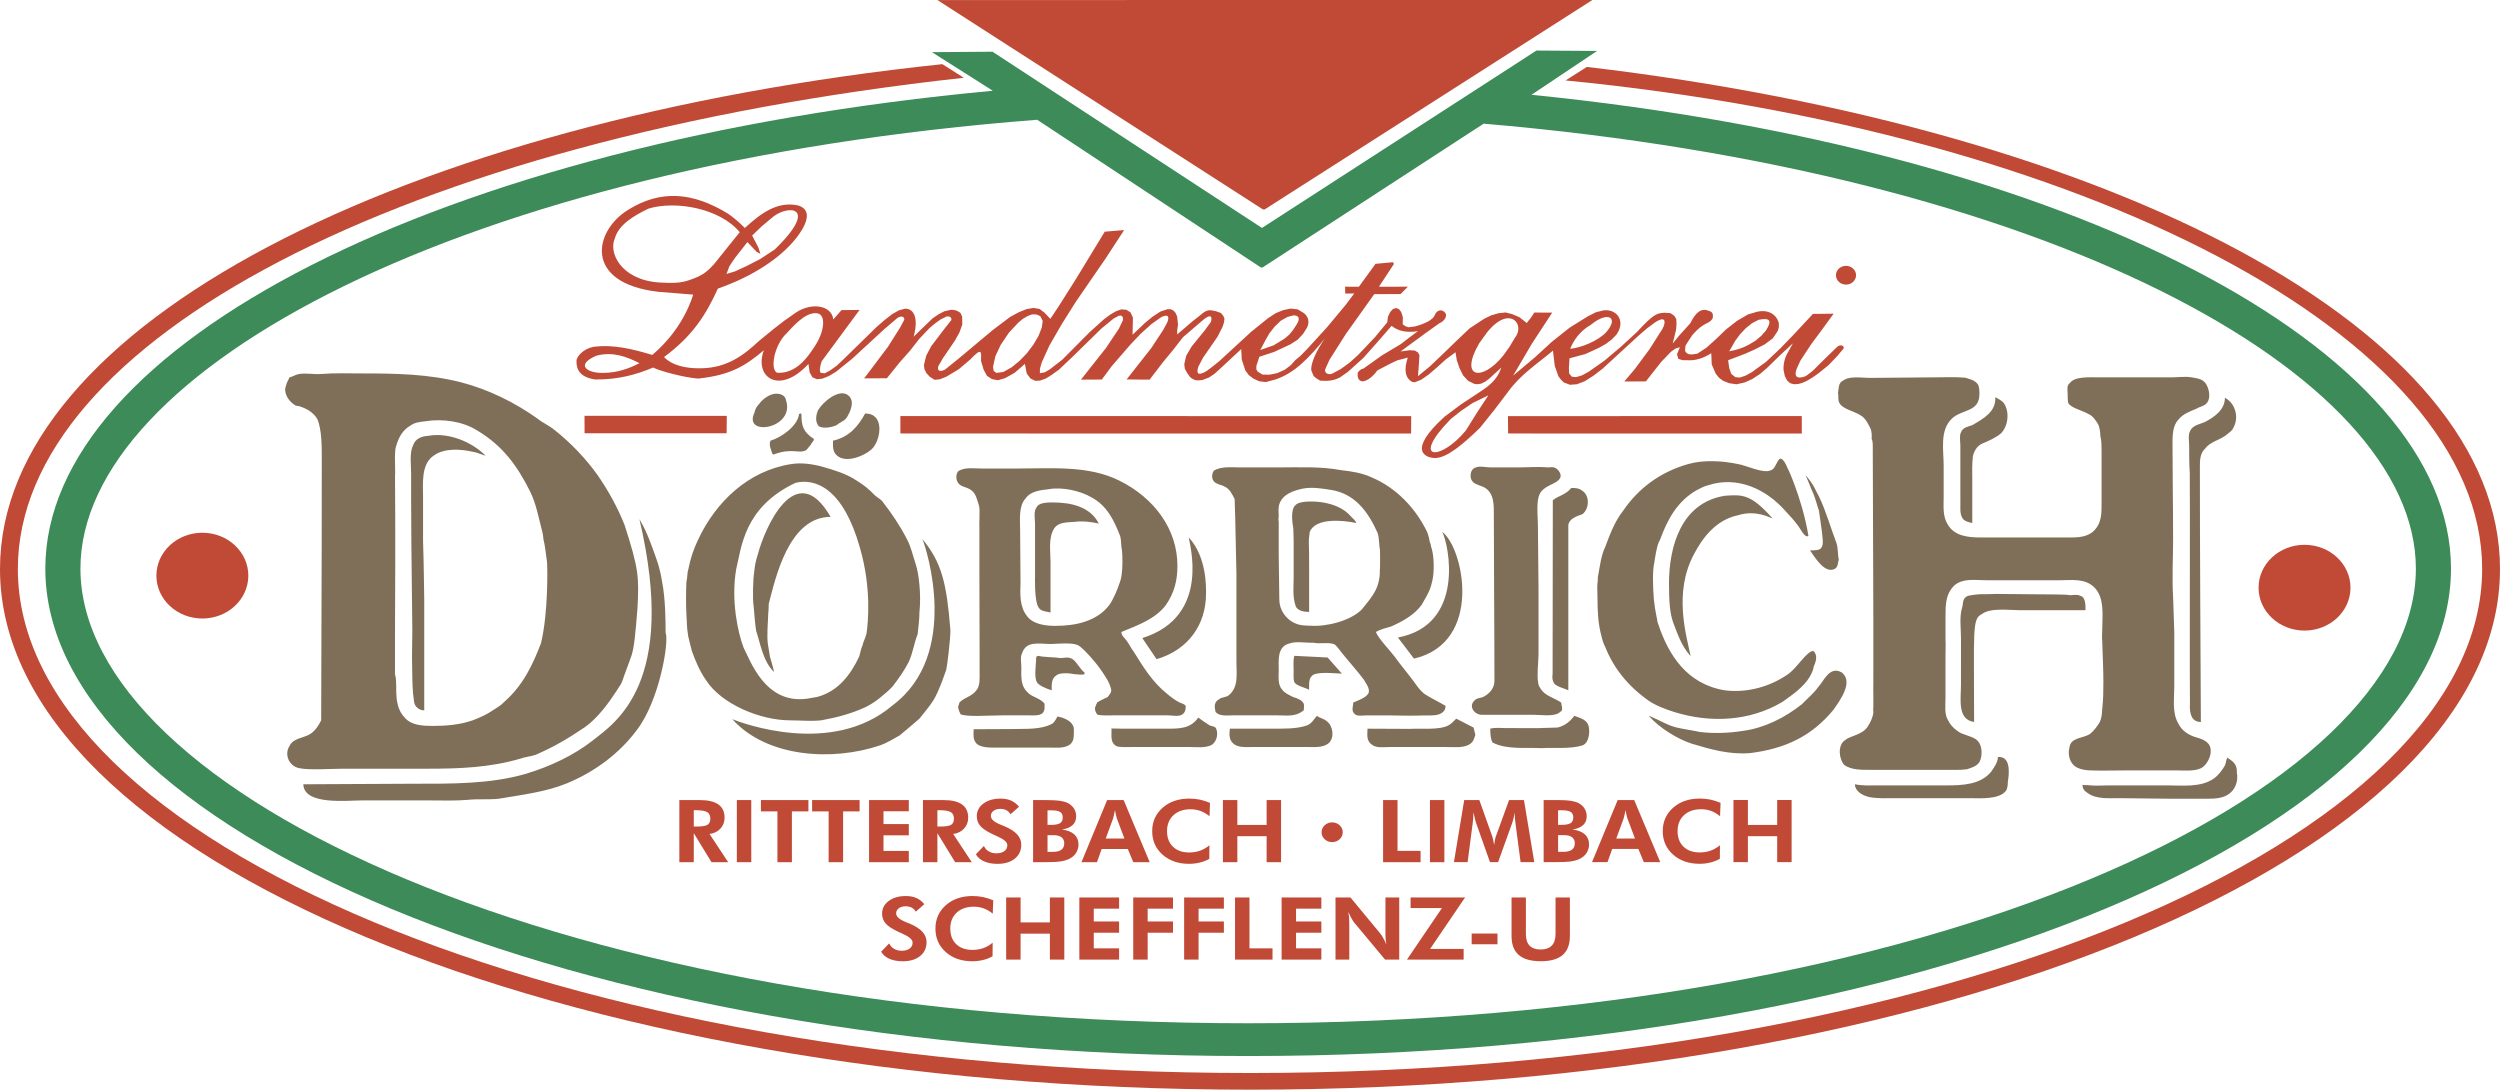 <?xml version="1.0" encoding="UTF-8"?>
<svg id="Ebene_1" data-name="Ebene 1" xmlns="http://www.w3.org/2000/svg" viewBox="0 0 3176.7 1384.62">
  <defs>
    <style>
      .cls-1 {
        fill: #3c8b59;
      }

      .cls-1, .cls-2, .cls-3 {
        fill-rule: evenodd;
      }

      .cls-2 {
        fill: #c14a37;
      }

      .cls-3 {
        fill: #806f58;
      }
    </style>
  </defs>
  <path class="cls-2" d="M2202.68,1095.5v-78.93h18.34v31.65h37.21v-31.65h18.34v78.93h-18.34v-32.99h-37.21v32.99h-18.34M2185.63,1037.11c-3.75-3.02-7.56-5.28-11.43-6.68-3.93-1.4-8.09-2.16-12.54-2.16-9.14,0-16.46,2.53-21.85,7.55-5.45,5.07-8.14,11.81-8.14,20.27s2.52,14.93,7.56,19.79,11.89,7.28,20.62,7.28c4.92,0,9.55-.75,13.83-2.26,4.22-1.51,8.2-3.83,11.84-6.9l-.12,17.31c-3.93,2.16-8.03,3.72-12.3,4.74s-8.79,1.56-13.48,1.56c-13.71,0-24.9-3.88-33.69-11.7s-13.12-17.74-13.12-29.81,4.39-21.89,13.18-29.7c8.79-7.76,20.1-11.7,33.98-11.7,4.63,0,9.14.49,13.48,1.35,4.34.92,8.61,2.32,12.83,4.15l-.64,16.93M2022.93,1095.52l32.64-78.93h20.98l33.1,78.93h-20.86l-6.97-16.77h-33.22l-5.98,16.77h-19.69M2077.54,1065.49l-9.61-25.5c-.29-.75-.64-2.05-1.05-3.88-.47-1.83-.88-4.04-1.35-6.74-.53,2.59-1,4.85-1.46,6.9s-.82,3.4-1.05,4.04l-9.26,25.18h23.79M1961.48,1095.52v-78.93h16.05c8.32,0,14.35.32,18.22.92,3.87.59,7.21,1.56,10.02,2.91,3.28,1.78,5.86,4.1,7.68,6.95,1.82,2.91,2.75,6.15,2.75,9.76,0,4.69-1.52,8.46-4.51,11.27-3.05,2.8-7.5,4.69-13.48,5.61,6.91.97,12.13,3.02,15.64,6.2,3.52,3.23,5.33,7.49,5.33,12.78,0,3.88-1.05,7.44-3.05,10.67-2.05,3.23-4.86,5.71-8.38,7.44-3.16,1.62-6.91,2.75-11.13,3.4-4.28.7-11.31,1.02-21.15,1.02h-14M1979.81,1048.13h4.1c5.51,0,9.43-.7,11.78-2.16,2.29-1.4,3.46-3.83,3.46-7.22s-1.11-5.66-3.34-7.06-6.03-2.1-11.54-2.1h-4.45v18.55M1979.82,1082.37h7.21c4.57,0,8.09-.92,10.49-2.75,2.34-1.83,3.57-4.58,3.57-8.14,0-3.34-1.23-5.88-3.57-7.66-2.34-1.73-5.8-2.64-10.25-2.64h-7.44v21.19M1847.47,1095.52l13.07-78.93h19.22l16.52,46.47c.35.97.7,2.43,1.11,4.26.41,1.89.82,4.04,1.17,6.42.29-2.43.64-4.58,1.05-6.52.35-1.94.76-3.34,1.11-4.26l16.82-46.36h18.92l13.12,78.93h-17.4l-6.27-47.6c-.47-3.5-.82-6.15-.94-7.98-.18-1.78-.23-3.45-.23-5.01v-1.83c0-.43.06-.81.12-1.13-.59,3.13-1.17,5.77-1.7,8.03-.53,2.26-1,3.94-1.41,5.07l-18.16,50.46h-10.31l-17.87-50.46c-.18-.43-.53-1.73-1.05-3.88-.53-2.1-1.23-5.18-2.17-9.27v2.32c0,3.67-.35,8.19-1.05,13.48l-.06.22-6.21,47.6h-17.4M1817,1095.55v-78.93h18.34v78.93h-18.34M1757.47,1095.55v-78.93h18.34v64.59h29.3v14.34h-47.63M1553.94,1095.55v-78.93h18.34v31.65h37.2v-31.65h18.34v78.93h-18.34v-32.99h-37.2v32.99h-18.34M1536.89,1037.16c-3.75-3.02-7.56-5.28-11.43-6.68-3.93-1.4-8.09-2.16-12.54-2.16-9.14,0-16.46,2.53-21.85,7.55-5.45,5.07-8.14,11.81-8.14,20.27s2.52,14.93,7.56,19.79,11.89,7.28,20.62,7.28c4.92,0,9.55-.75,13.83-2.26,4.22-1.51,8.2-3.83,11.84-6.9l-.12,17.31c-3.93,2.16-8.03,3.72-12.3,4.74s-8.79,1.56-13.48,1.56c-13.71,0-24.9-3.88-33.69-11.7s-13.12-17.74-13.12-29.81,4.39-21.89,13.18-29.7c8.79-7.76,20.1-11.7,33.98-11.7,4.63,0,9.14.49,13.48,1.35,4.34.92,8.61,2.32,12.83,4.15l-.64,16.93M1374.19,1095.57l32.63-78.93h20.98l33.1,78.93h-20.86l-6.97-16.77h-33.22l-5.98,16.77h-19.69M1428.79,1065.54l-9.61-25.5c-.29-.75-.64-2.05-1.05-3.88-.47-1.83-.88-4.04-1.35-6.74-.53,2.59-1,4.85-1.46,6.9-.47,2.05-.82,3.4-1.05,4.04l-9.26,25.18h23.79M1312.73,1095.57v-78.93h16.05c8.32,0,14.35.32,18.22.92,3.87.59,7.21,1.56,10.02,2.91,3.28,1.78,5.86,4.1,7.68,6.95,1.82,2.91,2.75,6.15,2.75,9.76,0,4.69-1.52,8.46-4.51,11.27-3.05,2.8-7.5,4.69-13.48,5.61,6.91.97,12.13,3.02,15.64,6.2,3.52,3.23,5.33,7.49,5.33,12.78,0,3.88-1.05,7.44-3.05,10.67-2.05,3.23-4.86,5.71-8.38,7.44-3.16,1.62-6.91,2.75-11.13,3.4-4.28.7-11.31,1.02-21.15,1.02h-14M1331.06,1048.18h4.1c5.51,0,9.43-.7,11.78-2.16,2.29-1.4,3.46-3.83,3.46-7.22s-1.11-5.66-3.34-7.06-6.03-2.1-11.54-2.1h-4.45v18.55M1331.07,1082.42h7.21c4.57,0,8.09-.92,10.49-2.75,2.34-1.83,3.57-4.58,3.57-8.14,0-3.34-1.23-5.88-3.57-7.66-2.34-1.73-5.8-2.64-10.25-2.64h-7.44v21.19M1240.03,1085.55l10.19-10.62c1.29,2.91,3.34,5.23,6.21,6.9,2.81,1.67,6.03,2.48,9.61,2.48,4.28,0,7.68-.92,10.19-2.8,2.46-1.83,3.75-4.37,3.75-7.55,0-3.72-4.16-7.44-12.48-11.16-2.7-1.19-4.86-2.16-6.39-2.91-7.5-3.56-12.71-7.06-15.59-10.51-2.93-3.45-4.34-7.55-4.34-12.29,0-6.47,2.75-11.81,8.38-16.01s12.89-6.31,21.85-6.31c5.16,0,9.67.86,13.42,2.53,3.75,1.67,7.09,4.26,10.02,7.82l-10.84,9.54c-1.29-2.26-3.05-3.99-5.16-5.12s-4.69-1.73-7.68-1.73c-3.63,0-6.56.86-8.79,2.53s-3.34,3.83-3.34,6.47c0,4.21,4.39,7.98,13.24,11.43,1.76.7,3.11,1.24,4.04,1.62,7.27,3.07,12.6,6.52,16.11,10.35,3.52,3.88,5.27,8.25,5.27,13.15,0,7.44-2.75,13.32-8.26,17.74s-12.83,6.58-22.09,6.58c-6.56,0-12.19-1.08-16.87-3.13-4.69-2.05-8.2-5.07-10.49-9M1191.13,1050.29h2.75c7.38,0,12.3-.7,14.71-2.21,2.34-1.51,3.57-4.1,3.57-7.82s-1.29-6.63-3.87-8.25-7.38-2.48-14.41-2.48h-2.75v20.76M1234.84,1095.58h-21.15l-22.56-36.88v36.88h-18.34v-78.93h26.25c10.43,0,18.22,1.89,23.44,5.61,5.16,3.72,7.79,9.33,7.79,16.77,0,5.45-1.82,10.08-5.33,13.91-3.57,3.88-8.14,6.09-13.77,6.74l23.67,35.9M1104.3,1095.58v-78.93h50.51v14.23h-32.17v16.23h32.17v14.34h-32.17v19.79h32.17v14.34h-50.51M1071.31,1030.99v64.59h-18.4v-64.59h-20.98v-14.34h60.35v14.34h-20.98M1006.26,1030.99v64.59h-18.4v-64.59h-20.98v-14.34h60.35v14.34h-20.98M936.29,1095.58v-78.93h18.34v78.93h-18.34M881.57,1050.29h2.75c7.38,0,12.3-.7,14.71-2.21,2.34-1.51,3.57-4.1,3.57-7.82s-1.29-6.63-3.87-8.25-7.38-2.48-14.41-2.48h-2.75v20.76M925.28,1095.58h-21.15l-22.56-36.88v36.88h-18.34v-78.93h26.25c10.43,0,18.22,1.89,23.44,5.61,5.16,3.72,7.79,9.33,7.79,16.77,0,5.45-1.82,10.08-5.33,13.91-3.57,3.88-8.14,6.09-13.77,6.74l23.67,35.9"/>
  <polyline class="cls-2" points="1604.75 266.11 1191.14 .06 2023.42 0 1606.95 266.14 1604.75 266.11"/>
  <path class="cls-2" d="M315.55,731.44c0,30.1-26.15,54.5-58.41,54.5s-58.41-24.4-58.41-54.5,26.15-54.5,58.41-54.5,58.41,24.4,58.41,54.5"/>
  <path class="cls-2" d="M2986.73,746.77c0,30.1-26.15,54.5-58.41,54.5s-58.41-24.4-58.41-54.5,26.15-54.5,58.41-54.5,58.41,24.4,58.41,54.5"/>
  <path class="cls-2" d="M2358.46,349.73c0,6.58-5.72,11.92-12.78,11.92s-12.78-5.34-12.78-11.92,5.72-11.92,12.78-11.92,12.78,5.34,12.78,11.92M1916.31,550.83l-.19-22.06,373.38-.11.02,22.23-373.21-.06M1144.13,550.83l-.06-22.17,649.16.13-.19,22.1-648.9-.06M923.14,348.06l3.7-9.78,6.78-10.14,16.07-20.54,11.76,12.38,4.78,2.54-2.49-7.83-7.96-15.41,12.43-11.98,11.6-9.65c18.98-18.09,63.73-17.7,4.53,39.42l-18.24,12-17.74,9.14-14.62,6.73-10.6,3.11M837.71,358.96c-49.66-3.48-64.44-38.74-56.5-55.84,4.8-17.6,23.99-28.97,42.95-38.09,34.58-10.35,90.6-.42,115.79,30.02l-13.04,16.18-19.79,24.68c-9.16,9.69-13.85,14.08-31.13,19.99-11.95,4.05-21.06,3.94-38.28,3.07M2197.2,446.35l3.46-5.75,4.09-7.31,6.31-8.5,7.17-7.67,8.03-6.43,8.43-4.37c14.75-2.88,17.33,1.06,8.96,14.08l-5.83,6.46-7.14,6.03c-10.48,6.88-19.75,11.11-33.48,13.46M1995.21,443.23c3.76-9.43,11.18-21.88,26.3-30.55,21.8-17.95,36.29-9.4,19.15,9.74-10.15,10.72-31.65,19.55-45.44,20.81M1601.38,444.78l7.15-13.44,4.68-8.1,6.75-8.5,7.6-7.25,8.44-4.78,7.5-1.93c8.15-.21,8.18,5.25,4.16,11.48l-4.5,6.96-4.95,6.07-6.25,5.23-13.78,8.38-16.8,5.87M1879.62,436.19l9.92-13.77c28.45-35.61,49.19-10.28,35.46,6.73l-6.8,11.37-8.12,11.34c-26.78,33.38-56.41,28.92-30.46-15.66M1265.96,473.83l-3.34-2.59-.79-4.93,2.89-13.48,6.86-14.64,10.39-15.41,12.1-12.92,5.8-4.82,6.22-3.59,5.31-1.96,5.71.09,4.79,2.13,3.03,6.05-1.1,8.33-4.15,10.59-6.36,10.96-8.56,11.34-9.41,9.68-9.82,8.04-10.66,5.97-8.93,1.16M987.98,473.74c-9.72-2.46-5.24-35.2,12.63-51.29,11.87-13.33,26.18-27.05,38.86-24.11,10.18,2.83,8.19,23.45-4.75,42.55-9.09,13.98-23.05,33.63-46.74,32.85M767.45,473.84c-21.49.65-36.89-10.05-9.69-21.88,21.08-5.54,38.92,1.41,54.74,9.5-12.99,6.78-27.59,12.04-45.04,12.38M742.81,550.51l-.09-22.15,180.81.07-.23,22.13-180.49-.06M1843.54,532.34l14.27-11.24,13.79-9.2,19.6-9.56-14.12,21.54-14.49,23.13c-31.91,39.02-71.52,39.05-19.06-14.66M1823.71,582.03c-11.83-.15-36.64-8.63,11.97-52.68l20.94-15.64,20.02-13.2c14.83-9.65,25.6-17.04,31.09-33.5l-15.36,14.09-5.35,4.01-4.88,2.38-4.85.74-3.94-.47-7.84-3.82-6.46-7.07-4.65-9.5-3.33-9.89-1.57-9.86-12.03,8.82-11.17,10.07-10.72,9.25-9.79,6.81-7.97,3.15-3.51-.47-3.04-2.1c-4.88-5.04-7.74-11.97-2.48-28.74l-13.3,3.48-8.42,3.96-16.92,8.86c-5.15,7.29-12.32,13.44-19.09,13.92-5.68-1.02-6.5-6.21-5.7-11.39,2.77-3.53,4.74-4.4,7.11-4.9l23.81-16.91,23.99-14.37,9.81-7.63,11.61-8.6c-15.21,2.29-25.15-.34-33.46-6.76l-17.78,20.45-17.95,20.2-19.66,17.71-10.24,7.21c-7.82,4.12-16.04,4.84-25.07,4.04l-4.83-2.89-3.46-2.93-2.94-7.02c-1.41-8.42,6.71-25.74,17.06-40.59-21.3,26.14-38.95,43.77-62.07,51.75l-12.81,3.48-8.33-.96-7.4-3.4-6.06-4.61-4.28-5.81-4.57-14.01-.63-13.13-27.27,25.38-6.7,6.04-7.12,4.8-8.41,3.14c-6.32.72-9.4,1.05-15.31-3.53l-3.85-5.39-2.97-5.38-.77-5.75,2.4-10.62,6.81-11.78,17.09-21.04,7.67-10.53c2.34-8.88-2.21-8.5-8.79-3.38l-26.72,22.88-12.6,16.19-13.03,15.77-16.87,22.03-29.23-.24,31.5-40.07,14.92-22.71,5.46-10.16c2.68-7.39.89-10.24-7.79-6.28l-12.47,8.81-13.85,12.48-13,13.72-23.8,27.48-12.47,16.84-26.5.15,31.95-40.47,16.27-24.33,5.03-10.58c.71-5.73-1.82-6.53-5.16-5.82l-6.66,3.58-15.62,12.86-36.25,35.48-17.44,16.52-8.91,6.41-7.56,4.8-7.52,2.75-6.16.31-6.09-2.97-4.72-6.23-2.41-12.34-12.95,11.27-11.99,6.77-9.28,2.72-7.44-1.35-6.51-4.2-4.25-7.86-3.31-11.12c.34-11.6,1.49-17.89-13.58-1.86l-14.73,12.47-15.99,9.58-7.97,3.15-6.6.71-6.08-3.79-4.31-4.58-2.54-4.96-.78-5.34,2.86-11.84,6.38-12.19,17.56-23.08,8.02-10.1c.71-3.94-2.64-5.23-5.99-4.62l-7.98,3.97-7.13,5.21-6.69,5.63-13,13.72-11.7,14.98-12.57,14.14-16.82,20.84-28.82.14,30.18-40.09,15.39-24.34,5.46-10.16c-.08-4.14-3.8-5.25-8.75-2.19l-16.52,14.08-41.12,37.86-20.52,16.47-9.33,5.59-7.97,3.15-7.04.71-5.66-2.55-3.4-6.2-1.56-10.68c-36.99,40.25-69.51,16.91-56.61-17.4-23.08,19.33-41.29,31.46-83.44,36.02-18.28-1.28-50.36-10.12-57.29-14.05-20.9,8.85-43.83,15.43-73.65,15.2-18.46-2.72-23.93-11.88-23.73-22.93-.56-6.55,9.83-16.5,21.43-18.51,24.98-3.4,49.55,2.66,74.93,10.24,18.94-16.08,40.72-41.62,51.95-76.62l-44.3-3.59c-95.89-11.05-81.76-77.92-38.06-104.38,40.94-25.4,81.37-22.51,126.46,4.99,7.03,4.95,14.07,10.66,21.51,18.26,19.64-17.89,40.49-34.27,67.42-28.7,21.78,6.35,7.42,29.77-2.99,42.58-19.52,24.46-54.45,47.78-98.71,63.15-15.09,33.17-31.81,59.9-68.4,87.01,10.68,11.19,29.06,14.43,45.42,14.27,35.25.12,57.12-17.93,75.33-34.84l19.18-15.67,12.91-9.97,14.67-10.32c19.91-13.36,45.5-9.31,47.56,8.74l10.41-11.88,22.96-.21-48.11,65.19c-2.41,6.94-3.03,12.31-1.27,14.76l5.26.5,6.66-3.58,8.46-6.01,8.94-8.46,41.62-40.72,10.72-9.25,9.36-7.23,8.44-4.78,7.5-1.93c8.19-.68,18.82,6.97,11.2,35.43l11.19-10.88,12.97-12.5,7.12-4.8,7.54-3.98,8.38-1.91c4.08-.22,8.15.7,12.23,3.89l2.11,4.54.25,10.25-3.71,10.19-5.91,10.56-14.91,21.89-5.9,10.15c-2.37,7.09,3.78,7.37,8.71,4.24l16.95-13.66,43.74-36.59,21.83-16.45,11.09-5.97,9.74-3.94,8.81-1.5,7.88,1.36,6.06,4.61,7.48,7.89,10.23-15.39,23.09-36.51,35.81-58.85,24.64-2.06-23.52,36.1-37.93,55.13-18.11,28.81-15.44,26.8-9.62,21.16-2.35,8.16-.11,5.74,6.17-1.13,6.22-3.59,16.05-12.45,34.92-35.09,17.87-16.1,8.02-6.02,7.55-4.39,6.63-2.35,6.58.52,5.21,3.36,3.02,6.62-.47,21.7,16.1-15.31,9.37-7.64,9.78-6.4,9.28-3.13,3.95.06,3.48,1.7,2.58,2.91,2.11,4.54,1.11,10.25-1.01,7.79-.06,4.92,19.17-16.5,10.25-8.03c9.46-8.48,12.43-6.36,19.86-5.01l6.11,2.15,3.01,3.33,1.69,3.72-.53,4.91-1.86,5.71-6.39,12.6-18.51,26.75-5.92,11.38c-3.01,9.4.06,11.61,10.44,5.5l8.02-6.02,8.47-6.83,40.23-37.05,21.41-17.28,9.78-6.4,9.74-3.94,9.26-1.9,8.77.96,7.82,4.64c6.77,5.28,7.05,12.07,4.49,18.11l-5.37,8.56-6.78,7.22-9.34,6-20.39,9.51-19.01,6.25-3.73,11.42-.08,4.51,1.7,2.9,6.08,3.79,8.78.14,9.7-1.89,9.75-4.35,8.02-6.02,5.37-6.13,6.27-5.16,9.85-10.09,24.67-27.06,22.92-27.5,11.26-14.98-11.43.09-.16-8.74,17.5.11,21.15-29.14,22.44-2.09.83,2.47-18.9,28.71,36.79-.05-9.34,9.36-33.42.1-36.09,50.65-20.82,32.86-5.5,12.21c-.76,4.47,3.36,7.05,8.68,5.47l11.09-5.97,11.13-8.02,11.17-10.07,21.06-22.2,15.73-19.01,1.02-7.36,2.74-5.69,3.59-4.04,3.98-1.16,3.49,1.29,3.01,3.74,2.07,6.59-.17,9.01,3.47,2.52,3.93,1.29,8.37-1.09c12.9-3.54,23.37-8.59,25.32-15.16,2.25-5.63,9.5-7.86,13.64-1.01,1.34,2.92-.96,9.24-8.14,12.16l-17.37,12.42-31.99,23.45,11.81-1.64,6.58.52,3.91,2.52,1.7,3.31-.65,11.06-1.17,15.56,15.17-12.46,16.1-15.31,17.45-16.93,17-16.12,18.24-12,8.87-4.36,9.28-2.72,9.2-1.02,8.35,2.13,9.15,3.84,9.47,7.46,2.31-3.17,2.7-3.24,4.52-6.89,22.8.02-25.73,39.28-24.02,40.88,28.09-23.6,20.56-18.93,23.19-18.48,23.11-14.38,10.2-5.16,9.27-2.31c16.21-2.67,29.59,12.46,17,30.61l-6.27,6.46-7.57,5.61-8.44,4.78-17.28,7.92-20.18,5.44-.8,11.85.3,7.38,3.44,4.15,5.26.5,7.06-1.93,8.88-4.77,20.03-14.02,21.43-18.1,20.12-18.53c22.53-24.42,25.58-23.48,34.72-24.44l7.9.54,4.77,3.36,2.56,4.14.32,6.15-.58,7.37-4.28,17.56,8.54-10.52,13.8-15.2c7.22-14.96,14.84-19.71,23.68-15.75,5.67,1.43,5.53,5.75,4.58,9.96-5.53,7.86-10.51,3.35-25.43,20.45l-4.89,7.3-4.08,6.49-.56,6.55c2.82,5.72,8.07,5.01,15.75,3.54l11.56-7.6,12.06-10.87,12.53-12.09,13.82-10.84,14.21-8.38,7.95-2.33c16.54-5.68,28.62,1.89,31.38,13.63l-.1,5.33-1.4,4.49-6.32,9.32-10.25,7.62-12.42,6.36-12.4,5.54-21.6,8.21,1.48,10.32,2.5,7.01,5.19,4.18,5.7.5,7.07-2.34,7.99-4.38,18.26-13.23,18.78-17.73,17.47-18.16,23.31-25.03,26.31-.3-14.37,19.76-14.42,19.44-13.57,20.68-4.58,10.17c-3.81,9.88.49,13.71,11.69,9.21l8.47-6.42,8.51-8.47,9.4-9.27,13.56-13.12c3.94-3.25,8.7-1.57,8.18,1.99l-8.09,9.71-11.2,11.7-12.94,10.45c-8.58,6.4-17.56,12.04-25.73,13.52l-5.28.32-4.81-1.31-3.89-3.34-2.97-5.79-1.61-7.81c-.39-7.75,1.66-16.27,6.15-23.26l5.76-10.53-16.84,15.67-16.56,16.13-8.48,7.24-9.78,6.4-9.75,4.35-10.15,2.29-9.64-1.39-7.41-2.99-5.2-3.77-4.29-5.4-5.06-11.56-.61-14.36c-9.72,6.25-19.84,9.48-29.15,8.92l-7.47-.09-5.24-1.72-1.65-5.77,3.68-8.96-5.3,1.55-5.79,4-12.54,12.91-19.63,24.99-27.4.06,13.03-15.36,18.93-25.51,16.29-25.56c4.54-8.08,5.42-18.44-9.51-8.35l-9.8,7.22-10.72,9.25-22.8,20.94-23.24,21.35-11.59,8.83-10.67,6.79-10.18,3.93-8.8.68-7.85-3-3.45-3.34-3.43-4.56-4.59-13.19-2.27-19.3c-20.03,16.96-41.28,30.14-57.66,53.17l-17.56,23.08-17.54,21.85c-19.89,19.24-41.21,38.1-56.95,38.42"/>
  <path class="cls-2" d="M1989.34,102.22l27.01-17.19c670.19,78.97,1160.35,334.64,1160.35,638,0,365.39-711.13,661.6-1588.35,661.6S0,1088.41,0,723.02C0,413.68,509.68,153.93,1197.43,81.52l27.28,17.31C509.12,177.45,22.69,433.94,22.69,723.02c0,343.17,685.51,640.43,1565.66,640.43s1565.66-297.25,1565.66-640.43c0-295.33-507.69-556.65-1164.67-620.8"/>
  <path class="cls-2" d="M1706.2,1057.52c0,6.94-6.03,12.56-13.46,12.56s-13.46-5.62-13.46-12.56,6.03-12.56,13.46-12.56,13.46,5.62,13.46,12.56"/>
  <path class="cls-1" d="M1946.01,120.46c685.65,68.77,1168.41,323.12,1168.41,602.07,0,326.53-661.49,619.35-1528.42,619.35S57.59,1049.06,57.59,722.53c0-283.53,498.75-541.65,1203.95-607.21l-77.32-49.03,76.94-.57,342.4,223.93,348.8-225.42,76.98.51-83.32,55.72M1317.93,152.2l284.2,187.65,2.16.04,280.94-182.74c715.94,60.79,1184.57,317.71,1184.57,565.39,0,282.83-611.09,577.71-1483.79,577.71S102.21,1005.36,102.21,722.53c0-252.36,486.5-514.3,1215.71-570.33"/>
  <path class="cls-3" d="M2252.5,658.9c-2.02-.38-20.54-11.51-43.91-4.24-27.26,5.65-44.67,27.55-56.03,49.45-26.5,48.98-9.61,103.74-4.27,129.78-12.38-13.92-16.93-29.46-22.23-42.89-4.21-11.79-5.3-26.36-5.3-49.45,0-47.33,15.59-102.97,71.17-111.62,21.66-1.38,32.44-2.85,60.57,28.96M1010.84,613.51c26.08-6.25,60.81,7.96,81.73,82.11,15.18,51.95,10.37,96.28,8.55,109.13-1.51,6.65-4.76,11.67-4.76,14.5-2.27,4.24-3.03,9.89-4.54,14.84-10.6,22.61-26.5,44.51-53.76,51.57-3.79.71-8.37,1.5-12.96,2.2-53.09,7.01-71.82-48.99-80.26-64.95-7.1-18.49-16.3-60.23-9.31-99.98,6.68-26.72,9.33-78.24,75.31-109.41M1055.47,656.78c-53.42,0-70.26,78.55-78.7,110.79.13,6.52-.8,12.13-.8,17.08-1.55,26.41-.71,30.25,0,35.32.76,4.24,1.6,9.14,2.27,14.13,1.51,5.65,3.79,12.01,5.34,19.9-14.43-14.25-17.46-36.86-22.76-52.4-1.4-8.59-2.19-19.91-3.07-30.25-1.71-9.1-.96-36.23.71-45.34.37-5.04,1.41-12.28,4.63-22.02,7.93-30.67,47.51-124.94,92.37-47.21M1099.37,525.38c24.23,0,20.44,31.08,9.84,43.8-9.09,9.89-34.83,20.49-46.19,9.18-5.3-4.95-4.54-12.01-4.54-18.37,21.2-4.95,31.8-18.37,40.89-34.62M1017.6,525.37l.76.71c0,15.54,2.27,22.61,15.9,31.79,0,2.83-3.03,4.24-3.79,7.06-2.27,2.12-3.79,4.95-6.06,7.06-9.46,5.17-18.14-3.48-41.64,5.65l-1.51-1.41c-1.51-5.65-4.54-9.89-2.27-16.25,14.39-4.24,34.83-19.07,36.34-33.91l2.27-.71M1040.31,541.61c-5.3-6.44-3.03-15.54-.76-20.49,6.23-10.56,26.5-27.55,37.86-19.07,9.84,7.06,3.03,21.9-2.27,29.67-3.03,3.53-9.09,5.65-12.11,8.48-6.06,2.83-16.61,4.86-22.71,1.41M982.78,500.64c6.06-1.41,15.14.71,15.9,7.77,12.32,36.3-54.67,47.28-40.13,16.25.76-4.24,3.03-8.48,6.06-11.3,3.79-5.65,11.4-11.14,18.17-12.72M2830.2,962.65c3.79,2.83,6.81,4.24,9.84,8.48,1.51,2.83,2.54,5.88,2.27,10.6,2.27,11.3-2.27,24.02-14.39,29.67-9.09,4.24-21.2,3.53-31.04,3.53h-39.37c-21.96,0-43.91-.71-65.11-.71-12.87,0-28.77,1.41-39.37-6.36-4.54-2.83-6.86-5.63-6.81-10.6,3.03.73,5.3,0,9.84.71,6.81.71,15.9,0,23.47,0h74.2c19.69,0,42.4,2.83,59.06-8.48,6.06-4.24,11.36-11.3,14.39-16.95,1.51-3.53,1.51-7.06,3.03-9.89M2538.71,961.94c17.22-1.5,14.09,22.63,12.6,31.77.02,3.55-.49,7.79-2,10.62-8.33,12.01-33.31,9.89-46.94,9.89h-92.37c-11.36,0-24.23.71-34.83-1.41-9.09-2.12-18.17-7.77-18.17-16.25,10.87,2.12,19.69,1.41,29.53,1.41h86.31c20.44,0,43.91-.71,57.54-17.66,3.79-5.65,8.33-12.01,8.33-18.37M1850.47,913.2l21.96,11.3,2.27,9.18c-1.73,5.2-2.27,9.18-8.33,12.72-8.33,4.24-19.69,2.83-28.77,2.83h-71.17c-6.81,0-16.66,1.41-21.96-2.12-9.09-5.65-6.81-13.42-6.81-21.19,18.17,0,37.1.25,54.76.25,14.14-.96,36.1,1.87,48.21-4.49,3.79-2.12,6.81-5.65,9.84-8.48M1522.63,911.79c4.54,3.53,9.84,7.06,14.39,9.89,2.27,1.41,6.81.71,8.33,4.24,3.03,6.36.76,17.66-6.81,21.19-8.33,3.53-18.17,2.12-26.5,2.12h-74.2c-5.3,0-13.63.46-18.17-.71-9.84-4.24-6.81-14.84-7.33-22.86,9.62.27,17.17.25,24.74.25h45.43c16.66,0,30.29,0,40.13-14.13M1343.96,910.37c6.81,1.41,16.66,4.95,19.69,12.01,1.51,2.83.76,8.48.76,12.01,0,4.95-1.51,9.18-5.3,12.01-7.57,4.95-18.17,3.53-26.5,3.53h-65.11c-7.57,0-20.44.71-26.5-4.95-5.3-5.65-3.79-12.01-3.79-18.37,15.9,0,32.56-.23,47.43-.23,18.71-.48,37.86,1.14,52.51-6.84,3.79-2.83,4.54-6.36,6.81-9.18M2000.4,909.65c6.06,2.12,14.39,4.24,17.41,10.6,3.03,6.36,2.27,23.31-6.81,26.84-15.14,4.95-36.61,2.6-52.24,3.55-20.44-.96-44.67,2.1-62.09-7.09-2.54-3.97-3.03-10.6-3.03-17.66,6.06-1.64,14.39-.71,21.2-.71,64.9,0,23.67.27,64.36-.71,9.09-2.12,15.9-7.77,21.2-14.84M1673.32,909.63c3.79,2.83,9.09,3.53,12.87,7.06,7.57,5.65,9.84,20.49,2.27,27.55-7.57,6.36-18.93,4.95-28.77,4.95h-65.87c-8.33,0-20.44,1.41-26.5-4.24-6.06-4.95-5.3-12.72-4.54-19.07h52.24c15.14,0,32.04.68,46.19-4.24,6.06-2.83,8.33-7.77,12.11-12.01M2095.27,909.84h.76c13.41,5.45,22.49,11.8,34.61,14.63,9.09,2.12,19.69,3.53,29.53,5.65,17.41,2.12,36.86,1.44,54.51-1.41,27.26-3.53,53.76-16.95,74.96-33.91,6.81-7.06,15.39-14.15,20.42-21.44,7.35-7.54,14.63-27.96,30.31-18.82,15.14,12.01-2.27,35.32-10.6,47.33-28.01,33.91-61.33,49.45-106,55.1-26.5,2.12-50.73-4.95-74.2-12.01-17.41-5.65-40.89-19.78-54.29-35.12M1644.56,833.34l42.4,2.12,18.17,20.49c-8.33,0-34.07-3.53-38.61,3.53-3.79,3.53-3.03,12.01-3.03,16.95-5.3-2.83-16.66-4.95-18.93-9.89-1.25-3.76-.76-9.89-.76-14.13,0-6.36-.76-12.72.76-19.07M1318.99,833.34c9.84,2.12,18.93,1.41,28.77,2.83,3.79,0,8.33-1.41,12.11,0,6.81,1.41,12.11,14.13,18.17,18.37v2.12c-3.79,1.41-9.09,0-12.87,0-6.06-1.41-18.93-2.12-22.71,1.41-6.81,4.24-6.06,12.01-6.06,19.07-5.3-1.41-17.41-6.36-18.93-10.6-3.79-6.36-.76-24.02-.76-31.79l2.27-1.41M2650.03,775.41h-82.53c-13.63,0-38.61-3.53-49.21,4.95-12.55,5.95-9.84,19.85-9.84,137.05-21.71-3.03-16.68-29.4-16.68-47.33l.02-58.63c0-12.72-2.27-28.26,1.51-39.56,1.51-5.65,0-12.01,7.57-14.84,17.24-3.23,18.17-1.41,35.83-2.37,78.5.96,86.58.23,93.64,1.66,3.79,0,9.09-1.41,12.87.71,7.08,1.39,6.81,12.01,6.81,18.37M930.56,913.88c10.91,4.36,126.58,48.36,203.67-17.66,86.76-64.79,42.67-200.01,37.86-211.22,24.58,29.74,30.78,55.95,35.59,115.86,0,12.24-4.29,46.39-5.3,50.16-4.54,12.72-9.09,26.14-15.9,38.15-5.3,8.48-12.11,16.25-18.17,24.02-12.53,10.81-17.25,14.72-24.99,21.19-7.57,4.24-16.66,9.89-24.99,12.72-60.57,20.49-143.86,15.54-187.77-33.2M1510.53,682.9c23.22,25,21.96,64.48,21.96,71.35,0,38.85-21.96,71.35-62.84,83.36l-18.17-26.84c88.84-27.63,59.06-122.62,59.06-127.86M1832.57,675.85c26.97,19.62,52.96,140.36-35.83,161.07l-20.44-26.84c85.81-16.01,64.99-118.09,56.27-134.22M812.5,659.74l-.04-.13c10.08,16.77,15.9,34.62,21.96,51.57,3.03,8.48,5.45,18.81,6.81,27.55,4.47,22.01,4.54,53.25,4.54,64.99,4.78,12.45-8.3,87.1-36.34,123.63-21.96,29.67-53,52.98-88.59,67.82-27.26,11.3-58.3,14.84-87.07,19.78-13.63,1.41-26.5,0-39.37,1.41-15.9,1.41-33.31.71-49.21.71h-84.8c-19.69,0-74.2,6.36-74.96-20.49,46.94,0,93.13-.71,139.31-.71,48.46,0,97.67.71,143.86-12.72,30.29-9.18,60.57-23.31,84.8-42.39,27.26-21.9,108.36-71.42,59.1-281.03M1396.21,665.26c-9.84-2.12-20.44-3.53-31.04-2.12-8.33.71-20.44,0-25.74,8.48-7.57,12.01-4.54,28.96-4.54,42.39v64.29c-6.06-1.41-12.11-1.41-15.14-6.36-5.61-8.32-4.54-38.38-4.54-39.56v-66.4c0-7.06-2.27-16.25,2.27-21.9,3.03-5.65,14.39-5.65,20.44-5.65,23.47,0,47.7,5.65,58.3,26.84M1723.3,664.56c-16.66-3.53-51.49-7.06-59.06,11.3-2.26,17.71-.48,7.44-.73,49.02l-.02,52.71c-6.06,0-15.9-1.41-17.41-8.48-3.79-11.3-2.27-23.31-2.27-35.32v-46.62c0-4.95-.27-10.57-.51-16.25-1.49-8.02-3.27-24.02,2.78-28.96,5.3-6.36,26.5-4.95,34.83-3.53,12.87,2.12,26.5,7.06,35.59,17.66,2.27,2.83,6.06,4.95,6.81,8.48M1333.38,621.48c16.66-2.83,39.37,2.12,53.76,10.6,19.69,10.6,28.77,29.67,36.34,49.45,1.51,5.65.76,12.01,2.27,18.37.76,9.18.76,21.19-.49,30.38-.49,3.55-1.03,6.36-2.3,9.66-3.27,9.41-7.06,19.3-13.12,28.49-15.9,21.19-43.16,26.84-68.9,26.84-12.87,0-28.01-2.12-35.59-12.01-9.84-12.01-9.11-28.01-8.6-42.84l-.49-65.95c0-13.42-2.27-31.08,6.81-40.97,6.81-9.89,19.69-10.6,30.29-12.01M1655.9,620.78c11.36-2.12,24.23,0,34.83,1.64,31.8,4.72,48.46,29.44,59.81,54.87,2.27,7.06,1.51,14.84,3.03,21.9-.02,7.54.22,14.84,0,21.9-.49,4.97,0,8.48-.76,12.72-.73,5.67-2.27,10.6-4.54,15.54-4.54,9.18-11.36,16.95-18.17,25.43-14.39,14.13-44.67,21.9-65.11,20.26-6.57.02-13.63-.48-18.17-2.6-12.87-4.95-21.2-17.66-21.2-30.38,0-18.37-.76-37.44-.76-55.81v-40.27c.55-.9-.99-4.47,0-10.6-.02-3.28-1-8.68.76-14.84,4.54-12.72,17.41-16.95,30.29-19.78M1996.62,620.05c4.54,0,9.09,0,12.87,2.83,10.6,5.65,10.6,22.61,1.51,30.38-8.38,2.8-17.41,6.36-18.17,14.13v209.81c-5.3-2.83-17.41-4.95-18.93-10.6-1.51-2.83-1.54-6.81-1.03-10.12l.27-220.89c7.33-5.88,16.14-6.59,23.47-15.54M2294.39,603.76c11.92,14.24,11.89,18.41,17.19,27.6,9.09,19.07,14.39,38.85,21.96,58.63,2.27,6.36,1.51,15.54,3,20.94-1.49,4.49-.73,8.73-4.52,11.55-12.87,7.77-25.77-14.11-32.07-23.08,7.08-.66,17.24,2.26,16.17-12.94-.67-12.29-5.35-39-4.54-36.73-3.03-8.48-5.3-19.07-9.09-26.14-1.76-4.47-2.71-6.97-8.11-19.83M1424.96,803.02c0,4.95,3.79,7.06,6.81,11.3,3.03,4.24,5.3,9.18,9.09,14.13,11.36,18.37,23.47,38.15,41.64,52.75,4.54,3.76,10.6,8.71,16.66,11.53,3.03,1.41,5.3,1.41,7.57,4.24,0,4.95-.76,9.89-6.81,12.01-4.54,1.41-11.36,0-15.9,0h-68.9c-6.81,0-14.39.46-20.44-.71-2.81-3.05-4.54-8.48-2.27-11.3,0-2.12,1.51-2.12,1.51-4.24,4.54-2.83,9.09-4.95,13.63-7.06,2.27-2.83,4.05-5.17,4.54-7.77-.22-4.74-3.79-12.72-6.81-16.95-7.57-12.72-18.17-25.43-27.75-34.87-2.52-2.35-6.33-6.11-9.35-6.81-6.81-2.83-25.25-1.21-32.31-.96-15.66.02-32.04-4.69-37.34,12.26-2.27,4.24-.76,11.3-.76,16.95,0,12.72-1.51,24.73,9.84,33.91,4.54,4.24,15.12,6.36,19.69,12.72v5.65c-.76,10.6-10.58,9.18-21.2,9.18h-31.8c-10.6,0-21.2.71-32.56.71-7.57,0-16.17-.25-20.93-1.87-1.78-3.08-3.3-7.31-3.3-9.43s1.51-3.53,1.51-5.65c6.81-7.06,15.9-7.06,22.71-16.95,3.79-6.36,3.03-14.84,3.03-21.9v-26.14c0-31.79-.24-65.72-.24-96.07v-59.32c-.51-7.79,1-25.45-.51-29.69-2.27-7.06-3.79-15.54-9.84-19.78-5.3-4.24-13.63-4.24-16.66-9.18-3.03-4.24-3.08-11.08,0-14.84,8.33-5.65,20.44-3.53,30.29-3.53h44.67c43.91,0,90.86-4.24,130.23,15.54,43.91,21.9,73.44,61.46,73.44,108.08,0,18.37-3.79,33.91-14.39,49.45-13.63,18.37-36.34,26.14-56.79,34.62M1748.26,803.03c3.79,9.18,17.41,22.61,24.23,31.79,7.57,10.6,16.66,21.19,24.99,32.5,3.03,4.24,6.81,9.89,12.11,14.13,8.33,5.65,18.17,9.89,27.26,15.54,0,6.36-4.54,9.89-10.6,11.3-6.81,1.41-15.9.48-23.23.96-13.12.48-27.5-.25-41.13-.25h-24.99c-4.54,0-12.11,1.41-15.14-1.41-5.3-4.24-2.27-9.89-2.27-14.84,6.06-2.83,17.41-6.36,19.69-12.72,1.51-5.65-3.79-12.01-6.06-16.25-8.84-11.76-18.17-21.9-27.26-33.2-2.27-2.83-8.33-11.3-10.6-12.01-7.57-2.83-18.17,0-26.5-1.91-9.84.5-21.96-2.32-31.04,1.21-15.14,4.24-12.87,21.9-12.87,33.2,0,8.48-1.51,19.07,4.54,25.43,3.03,4.24,8.33,6.36,13.63,9.18,4.54,1.41,11.36,3.53,13.63,8.48.76,2.12,0,6.36,0,8.48-10.6,8.48-20.44,6.36-33.31,6.36h-57.54c-7.57,0-15.9,1.41-21.2-4.24-1.51-6.36-2.27-12.72,4.54-16.25,3.03-2.83,8.33-2.12,12.11-4.95,12.87-10.6,9.84-26.84,9.84-41.68v-113.03c-2.02-85.68-1.26-69.58-2.27-94.66-2.27-4.95-6.81-13.42-12.11-15.54-4.54-2.83-10.58-2.83-14.39-7.06-3.03-4.24-2.56-9.18,0-13.42,9.09-5.88,22.71-4.24,34.07-4.24h48.46c26.5,0,53-1.41,79.5,3.53,12.87,1.41,26.5,3.53,38.61,9.18,31.8,13.42,56.03,39.56,70.41,69.23,1.51,3.53,3.03,9.89,3.52,13.17,1.78,3.08,1.03,5.9,2.3,7.77,3.27,11.55,3.27,29.92,1.03,40.27-2.36,9.94-2.81,12.9-13.65,31.33-9.09,12.72-24.23,21.19-38.61,27.55-6.81,2.12-13.63,3.53-19.69,7.06M1983.74,892.74c.34,3.3,1.71,6.11,1.03,9.89-1.51,1.66-4.05,3.53-5.57,4.24-8.33,3.53-21.2,1.41-30.29,1.41h-66.63c-9.84-.71-15.9-11.3-9.09-17.66,2.27-3.53,7.57-3.53,11.36-4.95,8.33-4.24,14.39-11.3,14.39-20.49,0-70.64-.76-139.87-.76-210.52,0-12.01.76-28.26-12.11-35.32-4.54-2.12-9.84-3.53-12.87-5.65-6.81-4.24-6.06-17.66,2.27-19.78,4.54-2.12,12.87,0,18.17,0h36.34c12.11,0,23.45-1.16,37.86,0,3.05-.48,4.54-.46,6.81,0,2.27.71,5.3,2.83,6.81,5.65,7.57,12.01-12.87,15.54-18.93,21.19-5.3,3.53-7.57,9.18-8.33,14.84-1.51,10.6,0,23.31,0,33.91,0,26.14.76,52.28.76,77.71v83.36c0,11.3-2.27,26.14-.54,36.26.24,3.08,1.29,5.42,2.81,7.54,5.3,9.89,17.41,12.01,26.5,18.37M1005.51,589.68c12.87-2.12,27.26,0,40.13,3.53,14.39,4.24,29.53,8.48,43.16,17.66,8.33,4.95,15.99,11.22,22.71,18.37,2.27,2.12,6.06,4.24,9.09,7.06,12.11,15.54,22.71,31.08,31.8,48.74,5.3,9.89,7.62,21.15,11.36,32.5,3.5,10.36,7.07,36.8,4.54,60.75.09,8.52-1.6,20.49-2.27,27.55-4.54,11.3-6.06,24.02-11.36,35.32-5.3,10.6-12.87,21.19-20.44,31.08-4.54,4.95-10.51,9.93-16.66,14.92-5.21,4.28-10.6,7.69-17.41,11.22-18.17,8.48-37.1,13.42-56.79,16.95-13.63,1.41-26.5,0-39.37,0-37.86,0-87.07-20.49-106.76-50.86-8.33-12.01-13.63-24.73-18.17-37.44-1.43-4.9-3.03-12.72-4.54-18.37-2.23-12.3-1.51-19.78-2.27-26.84-.67-11.34-.67-30.21-.09-42.34,1.51-4.99.85-11.34,2.36-15.58,2.94-14.96,6.81-26.14,12.87-38.85,21.96-46.62,62.84-86.89,118.11-95.37M2262.36,582.62c4.54,1.12,7.57,8.48,9.84,14.13-4.04-9.8,17.54,34.53,25.74,84.07-4.52,3.83-10.6-9.89-13.63-13.42-5.3-7.06-10.6-12.72-15.9-18.37-24.23-27.55-60.57-44.51-97.67-32.5-6.06,1.41-10.6,4.24-15.66,6.81-24.47,14.38-36.59,37.69-45.67,62.42-3.03,4.95-3.81,10.35-5.06,15.52-1,4.97-1.54,9.21-2.3,13.92-2.49,10.12-1.73,32.02-.49,46.65,1,9.21,1.78,13.63,3.27,21.38,1.27,4.51.78,7.09,2.3,9.91,12.87,38.85,36.34,76.29,84.8,84.07,28.77,3.53,58.3-4.95,81.01-21.19,11.36-8.48,22.27-27.87,31.04-28.96,6.81,5.65,2.76,15.11.76,19.78-.98,5.92-3.03,9.18-5.3,13.42-7.57,12.72-22.71,23.31-34.83,31.79-41.64,24.73-91.61,26.84-137.04,12.72-11.36-3.53-24.23-8.48-33.31-14.84-25.74-18.37-43.91-40.97-54.51-67.82-2.27-4.24-3.81-9.18-4.57-12.94-4.52-16.02-5.28-32.27-5.28-49.22,0-7.06-.76-14.84.24-21.42.51-2.6-.24-4.72.51-6.84,2.25-11.55,3.79-26.14,9.09-36.73,6.06-16.25,12.11-32.5,22.71-45.92,19.69-28.96,47.7-49.45,82.53-59.34,19.69-5.65,43.91-4.24,63.6,0,9.84,1.41,32.56,12.72,41.64,7.77,5.81-1.14,7.3-12.76,12.11-14.84M617.07,579.1c-5.3-1.41-10.6-4.24-15.9-4.95-15.14-3.53-36.34-4.95-49.21,4.24-17.41,10.6-14.39,36.73-14.39,53.69v55.81c1.19,36.18,1.05,54.35,1.51,75.59v139.17c-6.81,0-12.11-4.95-12.87-10.6-2.27-14.13-2.23-27.33-2.46-42.12-.56-15.8.19-32.76.19-49.01-1.11-90.25-1.61-144.64-1.51-163.19v-35.32c0-11.3-2.27-26.84,2.27-36.03,3.03-9.18,10.6-12.01,20.44-12.72,24.99-4.24,54.51,7.77,71.93,25.43M503.5,872.97c-.33-7.16,0-10.6-1.6-16.33v-52.23c.8-144.07.04-172.37.04-199.17.8-9.18-1.47-31.79,1.56-38.85,3.03-10.6,8.33-20.49,18.93-26.14,4.54-3.53,12.11-4.24,18.17-4.95,21.2-3.53,46.94,0,65.11,11.3,33.31,19.78,51.49,45.21,68.14,78.41,7.57,15.54,10.6,33.2,15.19,50.6,1.47,5.66.67,3.3,1.47,9.45,2.27,9.18,3.03,18.37,4.54,28.96.55,3.59,1.97,63.06-7.57,103.14-10.6,27.55-22.71,53.69-46.94,74.88-4.11,4.42-9.84,7.77-14.39,10.6-8.37,5.75-16.66,9.18-25.74,12.72-15.9,5.65-34.07,7.06-50.73,7.06-12.11,0-26.5-.71-34.83-9.89-9.84-9.89-10.94-22.16-11.36-33.2-.04-2.16-.15-3.93,0-6.36M2827.15,505.37c13.63,7.31,18.2,25.43,10.6,38.4-1.25,3.78-6.06,6.36-9.09,9.18-8.33,6.36-20.44,8.48-26.5,16.95-6.81,6.36-6.81,14.84-6.81,24.02,0,108.56.73,214.98,1.25,323.55-11.41-.25-14.68-9.43-13.9-23.7-.49-7.22.26-279.93-.22-292.78-.76-12.01-.76-22.61-.76-33.91,0-5.65-1.51-14.13.76-18.37,3.03-8.48,12.11-9.18,19.69-12.72,12.11-6.36,24.99-15.54,24.99-30.63M2535.39,504.65c4.05,2.37,7.08,3.78,10.11,6.61,8.33,10.6,6.81,29.67-3.03,39.56-6.81,5.65-16.14,9.68-23.47,12.72-7.08,3.05-10.6,9.89-12.11,16.25-1.22,11.6-.76,20.49-.76,28.96v55.81c-3.79-.71-9.84-2.12-12.11-5.65-4.54-6.36-2.52-14.77-3.03-26.84v-65.7c0-4.95-1.51-12.72.76-16.95,2.27-6.36,8.33-7.06,14.39-9.18,14.39-8.48,30.29-16.95,29.26-35.57M2472.09,831.29c-.05,4.72-.02,13.42-.02,19.07v37.44c0,7.77-1.51,19.78,3.03,26.84,2.27,4.95,6.06,9.89,12.11,14.13,6.06,4.95,15.9,5.65,23.47,10.6,8.33,5.65,9.09,20.49,4.54,28.96-3.79,5.65-9.84,7.06-15.9,9.18-8.84,1.16-18.93.71-27.26.71h-93.89c-10.6,0-25.72.68-34.83-6.36-6.81-7.77-8.33-24.73.76-31.08,7.3-6.34,21.2-6.36,28.77-16.95,3.79-5.65,6.81-12.01,7.57-18.37,0-2.12-.49-4.92,0-7.77.22-9.91-.32-24.27,0-31.08-.17-6.05,0-12.89,0-18.37v-55.1c0-75.59-.76-151.88-.76-227.47,0-3.53-.76-8.04-1.51-7.77.54-4.24,0-8.48-.76-12.01-3.03-6.36-6.81-14.84-13.63-18.37-7.57-4.95-22.71-7.77-26.5-15.54-2.27-3.53-.76-9.18-1.78-12.24,1.03-6.13.27-13.19,6.33-16.02,8.33-6.36,23.47-3.53,34.07-3.53,28.01,0,54.51-.71,83.29-.71,12.11,0,24.23-.71,38.13.46,4.27,1.66,11.09,2.37,15.63,8.02,2.27,2.83,2.27,9.18,2.27,12.72,0,23.31-21.96,19.07-34.83,31.08-15.9,14.84-10.6,40.27-10.6,60.05v39.56c0,12.01-1.51,24.73,5.3,35.32,8.33,14.13,24.99,16.25,40.89,16.25h108.27c12.11,0,24.23.71,34.07-6.36,12.87-10.6,12.11-24.73,12.11-39.56v-63.58c0-6.36,0-13.42-1.51-19.07-.22-4.95-.76-11.3-3.03-15.54-3.03-4.95-6.81-10.6-12.11-12.72-6.81-4.24-22.71-7.77-25.74-14.13-.73-4.01-.76-8.48-.76-12.01,0-4.95-1.54-10.14,3.03-13.42,6.06-8.48,25.74-7.06,35.59-7.06h93.89c8.33,0,16.66-1.41,24.99,0,3.79.71,10.6,1.41,14.39,4.24,7.57,4.95,11.38,22.15,4.54,28.96-3.03,3.53-9.09,4.24-12.11,6.36-8.33,3.53-18.17,7.06-23.47,14.13-7.57,7.77-7.57,20.49-7.57,31.08,0,40.27.76,80.53.76,120.8,0,24.02-1.51,48.74,0,73.47l1.51,44.51v69.23c0,15.54-3.03,33.91,5.3,47.33,3.03,6.36,8.33,11.3,15.9,14.84,6.81,3.53,16.66,3.53,22.71,11.3,6.3,9.43-.76,25.43-9.84,30.38-9.09,4.24-21.2,2.83-31.04,2.83h-44.67c-15.9,0-32.56,0-48.21.25-13.65-.23-24.23.68-33.56-3.78-9.84-4.95-12.11-16.95-9.84-25.43,1.51-13.42,17.41-11.3,26.5-17.66,4.54-3.53,9.09-9.89,12.11-14.84,2.27-4.95,2.81-11.05,3.03-16.25,1.49-12.51,1.51-24.02,1.51-35.32,0-16.95-1.05-35.55-1.51-52.28-.49-3.53,0-8.48,0-12.01,0-17.66,3.79-42.39-10.6-55.81-12.11-11.3-28.77-8.48-43.91-8.48h-92.37c-13.63,0-28.77-2.83-39.88,5.63-14.63,12.74-11.82,31.81-12.33,45.42,0,10.66.02,15.59,0,23.13.24,5.9.2,8.14,0,19.78M408.87,581.9c0-16.25-.13-35.32-5.3-48.74-4.54-8.48-12.87-13.42-21.2-16.25-2.27-1.41-6.06-.71-7.57-2.12-8.33-4.95-15.14-16.25-11.36-24.73.76-4.24,3.03-7.06,4.54-10.6,3.79-.71,7.57-3.53,12.11-4.24,9.09-1.41,18.93.71,28.01,0,17.41-1.41,35.59-.71,53-.71,42.4,0,83.29.71,124.93,11.3,34.83,9.18,68.14,25.43,97.67,46.62,6.06,4.95,14.39,8.48,21.2,14.13,20.44,16.25,39.37,36.03,54.51,57.22,13.63,19.78,24.99,40.27,34.07,62.87,18.41,56.84,18.44,66.64,16.66,104.55-2.8,36.98-4.49,51.5-7.57,61.46-3.03,8.48-6.06,16.95-9.65,26.36-3.79,12.53-5.49,11.79-8.52,17.44-10.6,16.25-24.23,35.32-40.89,47.33-21.96,14.84-38.61,24.73-62.84,35.32-6.06,2.12-14.39,2.83-19.69,4.95-38.61,11.3-77.23,12.72-117.36,12.72h-107.51c-15.9,0-42.4,2.12-56.03-.71s-18.93-18.37-12.11-28.26c4.54-9.89,17.41-9.89,25.74-14.84,6.81-4.24,11.36-11.3,14.39-17.66l.67-225.98.09-107.46"/>
  <path class="cls-2" d="M1994.82,1140.41v49.11c0,10.73-3.11,18.71-9.2,23.99-6.15,5.28-15.41,7.92-27.71,7.92s-21.91-2.64-28.01-7.92c-6.15-5.28-9.2-13.26-9.2-23.99v-49.11h18.22v46.47c0,6.52,1.52,11.43,4.69,14.72,3.11,3.29,7.79,4.91,14,4.91s10.96-1.62,14.18-4.96c3.16-3.29,4.8-8.19,4.8-14.66v-46.47h18.22M1870.01,1199.83v-13.59h32.81v13.59h-32.81M1859.82,1219.35h-72.01l44.41-65.45h-39.84v-13.48h69.25l-44.41,65.34h42.6v13.59M1697,1219.35v-78.93h19.04l37.97,45.93c1.05,1.29,2.28,3.13,3.57,5.5,1.29,2.37,2.7,5.12,4.1,8.3-.47-2.32-.76-4.64-.94-6.95-.23-2.26-.29-5.18-.29-8.63v-44.15h17.52v78.93h-17.99l-39.02-46.79c-1.11-1.29-2.29-3.07-3.57-5.45-1.29-2.37-2.7-5.18-4.1-8.46.41,2.26.7,4.58.94,6.9.18,2.32.29,5.23.29,8.73v45.07h-17.52M1628.51,1219.35v-78.93h50.51v14.23h-32.17v16.23h32.17v14.34h-32.17v19.79h32.17v14.34h-50.51M1569.33,1219.35v-78.93h18.34v64.59h29.3v14.34h-47.63M1504.66,1219.35v-78.93h50.51v14.23h-32.17v16.23h32.17v14.34h-32.17v34.13h-18.34M1439.98,1219.35v-78.93h50.51v14.23h-32.17v16.23h32.17v14.34h-32.17v34.13h-18.34M1371.49,1219.35v-78.93h50.51v14.23h-32.17v16.23h32.17v14.34h-32.17v19.79h32.17v14.34h-50.51M1278.51,1219.35v-78.93h18.34v31.65h37.21v-31.65h18.34v78.93h-18.34v-32.99h-37.21v32.99h-18.34M1261.46,1160.96c-3.75-3.02-7.56-5.28-11.43-6.68-3.93-1.4-8.09-2.16-12.54-2.16-9.14,0-16.46,2.53-21.85,7.55-5.45,5.07-8.14,11.81-8.14,20.27s2.52,14.93,7.56,19.79c5.04,4.85,11.89,7.28,20.62,7.28,4.92,0,9.55-.75,13.83-2.26,4.22-1.51,8.2-3.83,11.84-6.9l-.12,17.31c-3.93,2.16-8.03,3.72-12.3,4.74-4.28,1.02-8.79,1.56-13.48,1.56-13.71,0-24.9-3.88-33.69-11.7-8.79-7.82-13.12-17.74-13.12-29.81s4.39-21.89,13.18-29.7c8.79-7.76,20.1-11.7,33.98-11.7,4.63,0,9.14.49,13.48,1.35,4.34.92,8.61,2.32,12.83,4.15l-.64,16.93M1119.68,1209.34l10.19-10.62c1.29,2.91,3.34,5.23,6.21,6.9,2.81,1.67,6.03,2.48,9.61,2.48,4.28,0,7.68-.92,10.19-2.8,2.46-1.83,3.75-4.37,3.75-7.55,0-3.72-4.16-7.44-12.48-11.16-2.7-1.19-4.86-2.16-6.39-2.91-7.5-3.56-12.71-7.06-15.58-10.51-2.93-3.45-4.34-7.55-4.34-12.29,0-6.47,2.75-11.81,8.38-16.01,5.62-4.21,12.89-6.31,21.85-6.31,5.16,0,9.67.86,13.42,2.53s7.09,4.26,10.02,7.82l-10.84,9.54c-1.29-2.26-3.05-3.99-5.16-5.12s-4.69-1.73-7.68-1.73c-3.63,0-6.56.86-8.79,2.53s-3.34,3.83-3.34,6.47c0,4.21,4.39,7.98,13.24,11.43,1.76.7,3.11,1.24,4.04,1.62,7.27,3.07,12.6,6.52,16.11,10.35,3.52,3.88,5.27,8.25,5.27,13.15,0,7.44-2.75,13.32-8.26,17.74s-12.83,6.58-22.09,6.58c-6.56,0-12.19-1.08-16.87-3.13-4.69-2.05-8.2-5.07-10.49-9"/>
</svg>